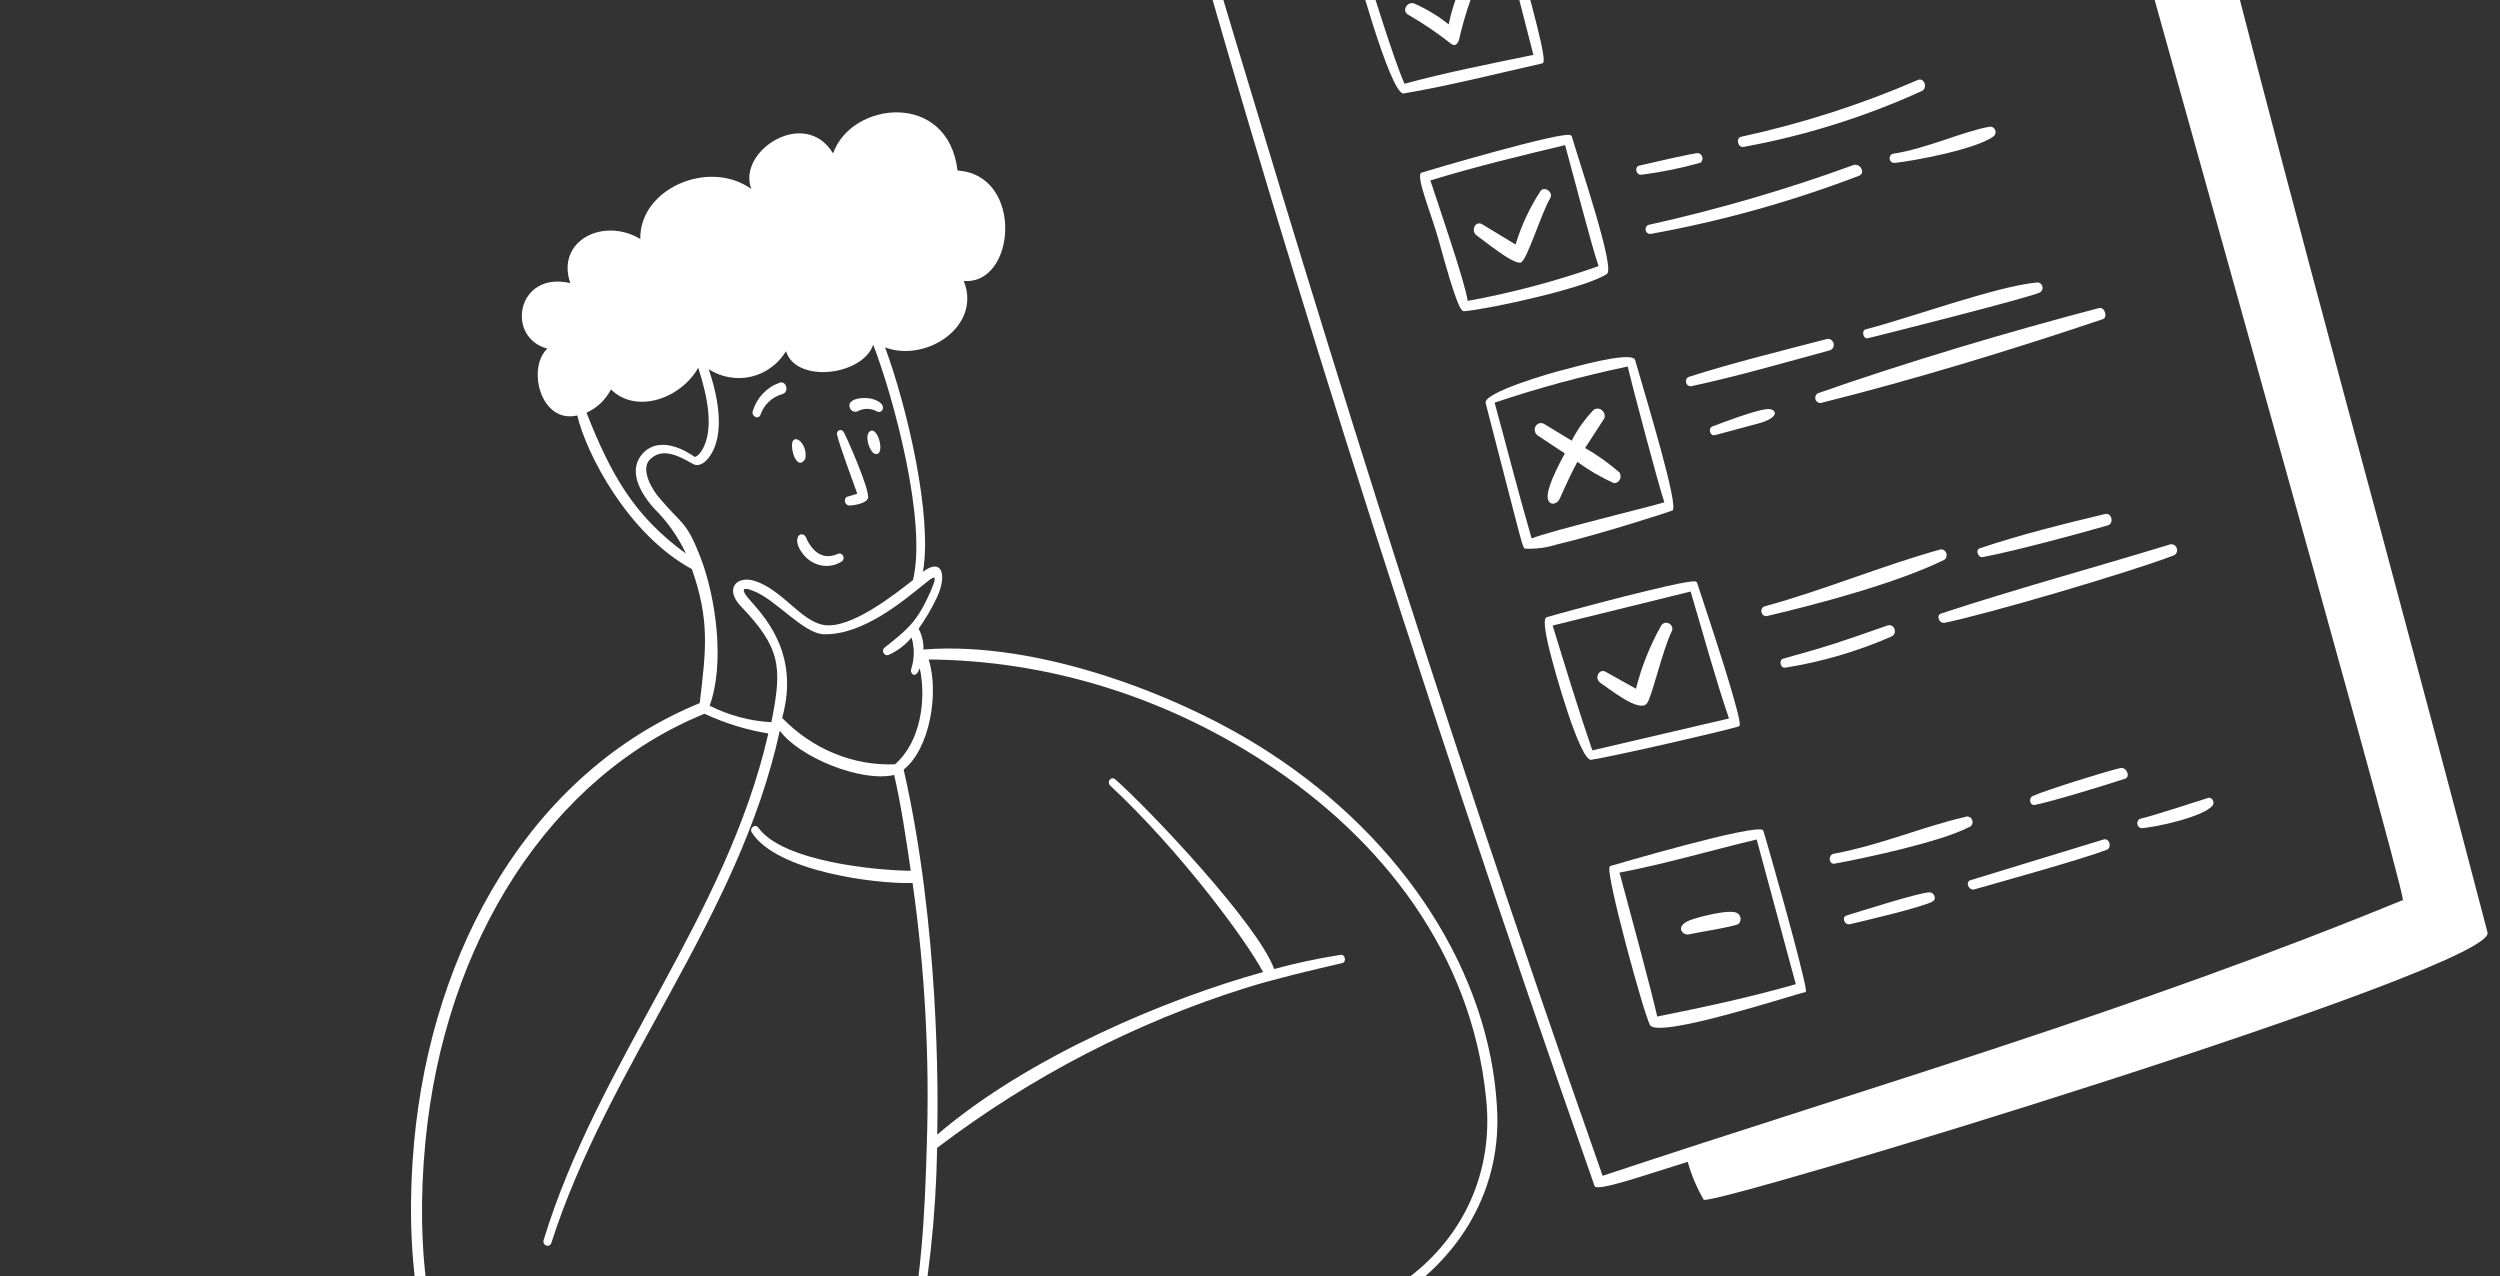 <svg width="431" height="220" viewBox="0 0 431 220" fill="none" xmlns="http://www.w3.org/2000/svg">
<rect x="0" y="0" width="431" height="220" fill="#333333" stroke="none"/>
<g clip-path="url(#clip0_32_428)">
<path d="M321.639 56.78C320.861 56.962 321.219 58.496 321.997 58.314C323.849 57.882 349.546 51.405 351.607 50.447C351.797 50.369 351.953 50.221 352.046 50.031C352.138 49.84 352.162 49.618 352.113 49.406C352.063 49.194 351.944 49.006 351.776 48.876C351.608 48.746 351.403 48.682 351.199 48.697C344.181 49.34 329.085 54.876 321.639 56.78ZM341.349 94.52C340.497 94.719 340.999 96.199 341.823 96.048C347.912 94.854 357.244 92.323 363.343 90.588C364.473 90.324 364.143 88.328 362.884 88.622C355.984 90.274 348.116 92.215 341.349 94.52ZM326.311 26.514C326.134 26.564 325.981 26.681 325.882 26.843C325.783 27.006 325.744 27.202 325.772 27.395C325.801 27.589 325.895 27.767 326.037 27.896C326.179 28.026 326.359 28.097 326.544 28.098C329.961 27.756 340.828 25.696 343.73 23.484C343.876 23.358 343.977 23.184 344.019 22.989C344.061 22.794 344.041 22.588 343.962 22.403C343.884 22.217 343.751 22.062 343.583 21.961C343.416 21.86 343.223 21.819 343.034 21.843C338.673 22.571 332.122 25.634 326.311 26.514ZM314.028 69.443C329.606 65.557 347.043 60.263 362.467 55.044C363.448 54.815 362.897 52.87 361.878 53.108C346.452 57.145 328.571 62.461 313.536 67.754C313.325 67.817 313.149 67.966 313.046 68.169C312.944 68.372 312.923 68.612 312.988 68.836C313.053 69.06 313.199 69.25 313.394 69.364C313.589 69.478 313.817 69.506 314.028 69.443ZM315.992 -23.372C320.263 -24.742 324.551 -26.034 328.683 -27.579C329.873 -28.002 329.131 -29.757 327.927 -29.476C323.676 -28.11 319.479 -26.508 315.306 -24.974C314.333 -24.623 314.992 -23.055 315.992 -23.372ZM300.156 23.58C299.23 23.796 299.583 25.476 300.564 25.33C311.157 23.403 321.468 20.175 331.289 15.71C332.406 15.221 331.761 13.298 330.626 13.791C320.801 18.044 310.601 21.32 300.156 23.58ZM327.249 -16.068C328.957 -16.031 328.546 -18.88 327.128 -18.258C320.19 -15.326 312.974 -13.134 305.588 -11.715C304.606 -11.486 304.737 -9.92 305.765 -10.036C313.188 -10.955 320.422 -12.986 327.249 -16.068ZM305.162 70.539C303.58 70.286 297.141 72.826 295.321 73.479C294.413 73.691 294.739 75.253 295.679 75.013L303.195 72.989C306.664 72.034 306.342 70.74 305.162 70.539ZM332.677 153.838C331.03 153.808 320.178 157.274 318.39 157.816C317.427 158.041 317.98 159.571 318.938 159.326C320.902 158.868 331.664 156.355 333.235 155.387C333.93 154.935 333.399 153.835 332.677 153.838ZM316.288 148.893C321.552 147.934 334.499 145.16 339.396 142.627C339.518 142.597 339.631 142.541 339.73 142.462C339.828 142.383 339.909 142.283 339.967 142.167C340.026 142.052 340.06 141.925 340.069 141.793C340.077 141.661 340.059 141.529 340.017 141.403C339.974 141.278 339.906 141.163 339.819 141.065C339.732 140.968 339.627 140.89 339.511 140.837C339.395 140.784 339.271 140.757 339.145 140.758C339.02 140.759 338.897 140.787 338.784 140.841C331.171 142.619 324.431 145.623 316.124 147.189C315.133 147.379 315.255 149.072 316.288 148.893ZM326.092 109.736C327.153 109.26 326.652 107.532 325.485 107.804C317.467 110.609 315.795 111.228 307.45 113.549C306.635 113.74 306.891 115.256 307.812 115.103C314.106 114.094 320.242 112.292 326.092 109.736ZM334.614 94.704C324.63 97.45 314.587 101.702 304.157 104.552C303.977 104.626 303.829 104.767 303.741 104.95C303.653 105.132 303.63 105.343 303.677 105.545C303.724 105.747 303.838 105.926 303.998 106.051C304.157 106.175 304.352 106.236 304.548 106.223C313.272 104.186 327.211 100.475 335.245 96.485C335.403 96.36 335.517 96.184 335.572 95.983C335.626 95.781 335.617 95.565 335.547 95.366C335.476 95.167 335.348 94.995 335.18 94.876C335.012 94.757 334.814 94.696 334.614 94.704ZM380.805 137.521C380.657 137.555 370.694 140.815 368.939 141.162C368.782 141.232 368.651 141.354 368.567 141.511C368.483 141.667 368.449 141.85 368.472 142.031C368.494 142.212 368.572 142.382 368.692 142.516C368.812 142.65 368.969 142.741 369.14 142.774C371.311 142.703 380.09 140.819 381.511 138.787C381.576 138.66 381.609 138.516 381.606 138.37C381.603 138.224 381.564 138.08 381.493 137.952C381.422 137.824 381.321 137.718 381.201 137.642C381.08 137.566 380.944 137.525 380.805 137.521ZM374.07 93.869C361.441 97.751 347.223 101.609 334.713 105.753C333.713 105.987 334.27 107.536 335.247 107.37C342.207 105.974 366.474 98.898 374.692 95.776C374.81 95.739 374.92 95.675 375.014 95.591C375.108 95.507 375.185 95.403 375.24 95.286C375.294 95.169 375.326 95.041 375.332 94.909C375.339 94.778 375.32 94.645 375.277 94.52C375.194 94.268 375.02 94.058 374.794 93.936C374.568 93.814 374.308 93.79 374.07 93.869ZM315.415 60.41C315.661 60.353 315.872 60.194 316.003 59.97C316.134 59.745 316.173 59.472 316.112 59.211C316.051 58.95 315.895 58.723 315.678 58.579C315.462 58.435 315.202 58.387 314.956 58.444C307.023 60.524 298.98 62.465 291.092 64.99C290.929 65.071 290.798 65.21 290.722 65.382C290.645 65.554 290.628 65.751 290.671 65.939C290.715 66.127 290.818 66.295 290.963 66.416C291.108 66.536 291.287 66.602 291.469 66.603C299.582 64.874 307.496 62.55 315.415 60.41ZM365.531 132.419C362.715 133.077 352.744 136.214 350.442 137.228C349.696 137.547 349.901 138.93 350.8 138.762C353.443 138.29 363.378 135.245 366.24 134.286C367.379 134.061 366.679 132.151 365.531 132.419ZM362.698 144.714L339.782 151.723C338.726 151.969 339.385 153.62 340.408 153.318C344.877 152.047 359.275 148.042 363.213 146.501C364.093 146.171 363.716 144.476 362.698 144.714ZM306.122 -22.311C299.094 -21.542 277.966 -15.157 270.87 -12.671C269.893 -12.339 270.205 -10.67 271.256 -11.019C283.029 -14.639 294.616 -17.634 306.59 -20.389C306.788 -20.485 306.947 -20.651 307.039 -20.86C307.131 -21.068 307.152 -21.305 307.096 -21.531C307.041 -21.758 306.914 -21.959 306.737 -22.101C306.559 -22.243 306.342 -22.318 306.122 -22.311ZM320.495 30.298C321.621 29.849 320.777 28.159 319.61 28.431C308.024 32.657 296.183 36.114 284.153 38.783C283.986 38.853 283.85 38.985 283.769 39.154C283.687 39.323 283.667 39.519 283.711 39.706C283.754 39.893 283.859 40.059 284.007 40.175C284.155 40.29 284.335 40.348 284.516 40.337C296.794 38.124 308.834 34.765 320.495 30.298ZM298.305 -7.941C298.424 -7.982 298.533 -8.047 298.627 -8.134C298.721 -8.22 298.797 -8.326 298.851 -8.444C298.905 -8.563 298.936 -8.692 298.942 -8.825C298.948 -8.958 298.929 -9.091 298.886 -9.217C298.844 -9.344 298.779 -9.461 298.694 -9.563C298.61 -9.664 298.508 -9.747 298.394 -9.807C298.28 -9.867 298.157 -9.903 298.031 -9.913C297.905 -9.923 297.779 -9.906 297.66 -9.864C289.744 -6.876 282.011 -5.029 274.128 -2.4C273.299 -2.103 273.55 -0.607 274.504 -0.788C282.612 -2.535 290.568 -4.926 298.305 -7.941ZM282.622 28.545C281.696 28.761 282.04 30.319 283.105 30.111C286.507 29.668 289.871 28.98 293.172 28.052C293.306 27.945 293.406 27.799 293.461 27.632C293.517 27.465 293.524 27.282 293.484 27.108C293.443 26.933 293.355 26.773 293.232 26.648C293.108 26.522 292.953 26.436 292.786 26.4C292.407 26.281 284.326 28.147 282.622 28.545ZM262.15 45.268C263.225 45.017 265.573 37.087 267.254 34.165C267.867 33.109 266.193 31.966 265.553 32.986C263.718 35.8 262.281 38.886 261.286 42.152L255.53 38.665C254.346 37.946 253.482 39.848 254.596 40.604C255.71 41.36 260.78 45.588 262.15 45.268ZM241.983 16.115C249.688 14.814 257.542 12.815 265.891 10.928C266.484 10.789 266.427 8.957 260.607 -11.706C260.253 -13.22 259.862 -14.31 259.747 -14.719C259.738 -14.781 259.716 -14.84 259.683 -14.893C259.651 -14.947 259.608 -14.992 259.558 -15.027C258.878 -15.511 255.387 -14.655 247.565 -12.6C234.399 -9.174 232.913 -8.931 233.101 -8.124C233.082 -7.954 239.65 16.411 241.983 16.115ZM242.162 14.539C240.01 9.505 236.754 -1.43 234.729 -7.509C240.197 -8.433 252.327 -11.95 258.477 -13.551C258.477 -13.551 262.891 3.852 264.357 9.461C257.055 10.979 249.41 12.453 242.065 14.458L242.162 14.539Z" fill="white"/>
<path d="M277.055 47.2C278.459 46.188 272.365 28.285 270.981 23.528C270.945 23.432 270.878 23.352 270.792 23.302C269.442 22.54 246.253 29.384 245.09 29.759C243.928 30.134 246.711 36.701 248.003 41.313C251.138 52.816 251.872 53.702 252.446 53.651C256.626 53.317 273.708 49.599 277.055 47.2ZM246.597 31.108C254.489 28.685 262.611 26.747 269.826 25.021C271.085 29.579 274.407 42.468 275.595 45.882C268.239 48.473 260.696 50.477 253.028 51.877C252.659 48.873 247.651 34.366 246.597 31.108ZM273.267 77.239L276.6 72.106C276.673 71.852 276.667 71.578 276.583 71.323C276.5 71.069 276.343 70.846 276.135 70.688C275.926 70.529 275.678 70.443 275.424 70.441C275.171 70.44 274.926 70.522 274.723 70.678C273.232 72.239 271.965 74.022 270.959 75.973L266.225 73.097C265.968 72.94 265.665 72.895 265.383 72.973C265.101 73.051 264.862 73.244 264.72 73.511C264.578 73.778 264.543 74.097 264.624 74.397C264.705 74.696 264.895 74.953 265.152 75.111L269.775 78.178C267.313 82.693 266.396 85.375 266.977 86.359C267.559 87.343 268.653 86.59 268.857 86.044C269.759 84.05 270.772 81.782 271.929 79.625C273.912 81.069 276.026 82.299 278.236 83.295C278.442 83.303 278.644 83.252 278.822 83.148C279.001 83.044 279.148 82.891 279.248 82.704C279.348 82.517 279.398 82.303 279.392 82.086C279.387 81.869 279.326 81.656 279.216 81.469C277.368 79.854 275.375 78.436 273.267 77.239ZM254.567 -7.289C252.249 -3.851 250.612 0.055 249.75 4.204C247.94 2.756 245.967 1.558 243.878 0.639C242.597 0.088 241.547 1.951 242.824 2.565C245.399 4.054 247.874 5.736 250.229 7.596C250.835 8.014 251.233 7.631 251.508 6.966C252.551 2.323 254.129 -2.154 256.208 -6.366C256.854 -7.616 255.305 -8.477 254.567 -7.289ZM283.949 121.234C284.747 120.301 286.66 111.933 288.194 108.88C288.798 107.702 287.036 106.683 286.335 107.945C284.447 111.311 283.001 114.94 282.037 118.736L276.803 115.811C275.661 115.186 274.755 116.994 275.971 117.768C277.187 118.541 282.696 123.061 283.949 121.234ZM303.967 143.143C302.919 141.833 277.924 149.224 277.683 149.28C277.63 149.3 277.582 149.334 277.545 149.379C277.508 149.424 277.482 149.478 277.47 149.537C276.958 151.191 283.333 174.648 284.458 176.707C285.805 179.213 309.848 171.256 311.098 171.089C311.136 171.089 311.175 171.08 311.21 171.063C311.244 171.046 311.275 171.02 311.299 170.989C311.324 170.958 311.341 170.921 311.35 170.881C311.359 170.842 311.36 170.8 311.353 170.76C311.039 167.66 304.106 143.318 303.967 143.143ZM279.204 150.439C286.691 149.043 295.338 146.506 302.854 144.73C303.731 147.988 308.897 167.103 309.596 169.677C301.464 171.99 294.523 173.466 285.702 175.256C285.027 171.95 280.013 153.402 279.218 150.498L279.204 150.439Z" fill="white"/>
<path d="M291.125 161.092C292.44 160.785 299.279 159.707 299.743 159.267C299.864 159.148 299.958 159.001 300.015 158.836C300.073 158.672 300.093 158.494 300.075 158.318C300.056 158.142 299.999 157.971 299.909 157.82C299.818 157.668 299.696 157.54 299.552 157.445C298.313 156.573 292.163 158.258 291.176 158.716C289.833 159.32 289.707 159.951 289.845 160.375C289.955 160.626 290.142 160.833 290.374 160.963C290.606 161.093 290.87 161.139 291.125 161.092ZM280.151 102.795C274.103 104.332 267.768 106.06 266.731 106.385C266.323 106.48 265.984 106.953 266.884 111.056C268.027 115.952 272.446 131.281 274.33 130.986C278.103 130.416 297.274 126.023 299.692 125.251C300.081 125.161 300.396 125.087 297.305 115.026C295.685 109.847 292.579 100.474 292.579 100.474C292.413 100.098 292.293 99.753 280.151 102.795ZM291.465 101.978C293.622 109.209 295.617 116.664 298.079 123.865L274.518 129.366C272.139 122.436 269.949 115.234 267.677 107.843L291.465 101.978ZM268.416 93.861C275.937 92.105 288.261 88.087 288.358 88.002C289.392 87.076 284.061 69.597 281.9 62.097C281.583 60.741 275.04 62.248 269.663 63.731C267.293 64.285 255.668 67.704 256.123 69.484C262.9 95.667 262.453 94.424 262.981 94.591C264.826 94.666 266.663 94.419 268.416 93.861ZM264.049 92.807C261.814 85.159 259.747 76.974 257.669 69.414C265.191 66.893 272.85 64.814 280.611 63.186C281.24 65.88 285.923 83.677 286.935 86.593C284.24 87.429 266.805 91.645 264.109 92.814L264.049 92.807Z" fill="white"/>
<path d="M410.428 91.393C372.855 -47.617 375.168 -46.913 374.086 -47.532C372.533 -48.496 363.001 -45.4 360.644 -44.704L354.625 -65.963C354.643 -66.104 354.628 -66.248 354.581 -66.383C354.535 -66.518 354.459 -66.64 354.359 -66.739C354.259 -66.838 354.139 -66.91 354.008 -66.951C353.878 -66.991 353.741 -66.997 353.609 -66.97C314.592 -58.399 275.202 -46.321 235.738 -34.059C225.109 -30.727 214.031 -27.394 203.317 -23.586C203.21 -23.58 203.107 -23.548 203.014 -23.494C202.921 -23.44 202.841 -23.364 202.78 -23.272C202.72 -23.181 202.679 -23.076 202.662 -22.964C202.645 -22.853 202.651 -22.738 202.681 -22.629C216.977 29.398 242.719 112.882 274.903 204.464C275.266 205.52 283.492 202.604 290.963 200.3C291.602 202.59 292.529 204.787 293.718 206.831C295.178 208.066 430.469 166.94 428.852 160.765C422.809 137.563 416.494 114.113 410.428 91.393ZM414.333 155.135C367.454 174.374 324.162 186.805 276.29 202.709C245.801 115.875 227.549 55.69 204.213 -22.344C219.033 -26.799 273.39 -45.213 353.48 -65.094C368.827 -8.399 413.364 148.726 414.277 155.148L414.333 155.135ZM150.252 74.234C148.993 74.528 149.617 77.12 150.44 77.964C150.542 78.092 150.676 78.187 150.827 78.237C150.977 78.286 151.137 78.289 151.286 78.244C152.384 77.842 151.451 74.099 150.252 74.234ZM146.293 87.144C147.14 87.174 149.321 86.81 149.638 85.907C150.084 84.641 145.844 75.097 145.438 74.446C145.355 74.313 145.23 74.214 145.087 74.168C144.943 74.121 144.79 74.129 144.654 74.191C144.518 74.252 144.409 74.363 144.346 74.504C144.282 74.644 144.269 74.806 144.308 74.959C144.726 76.748 146.904 82.647 147.792 85.114L145.968 85.665C145.846 85.757 145.754 85.886 145.703 86.035C145.651 86.184 145.642 86.347 145.676 86.503C145.711 86.66 145.788 86.804 145.897 86.918C146.007 87.031 146.144 87.11 146.293 87.144ZM147.819 70.925C148.331 70.637 148.904 70.487 149.489 70.488C150.075 70.489 150.655 70.64 151.18 70.928C152.063 71.448 153.145 69.806 150.85 68.931C149.185 68.242 145.769 68.666 146.543 70.393C146.659 70.632 146.854 70.818 147.09 70.917C147.326 71.015 147.586 71.018 147.819 70.925Z" fill="white"/>
<path d="M218.817 129.722C203.996 120.036 179.144 110.39 159.201 111.978C159.247 110.734 158.958 109.493 158.366 108.399C159.528 106.755 160.558 105.01 161.444 103.181C163.322 99.259 162.513 96.047 159.116 98.561C160.791 89.005 156.393 70.167 152.589 59.899C159.754 62.56 169.297 56.164 166.145 48.44C175.202 49.166 176.535 30.11 165.08 29.404C163.44 15.604 146.76 17.446 143.627 26.451C138.806 18.432 127.016 25.995 129.531 32.583C122.191 27.329 110.206 32.553 110.389 41.199C103.967 37.369 95.817 41.532 98.317 48.807C89.063 46.655 87.134 58.22 94.37 60.097C90.79 63.421 93.188 73.105 99.523 71.625C101.038 78.115 108.213 92.115 119.283 98.115C122.39 106.991 121.718 112.062 120.632 121.211C91.541 133.145 74.435 163.536 71.386 196.989C67.906 235.126 81.286 267.252 117.734 266.166C118.765 270.907 119.342 275.732 119.456 280.569C119.48 280.747 119.563 280.912 119.691 281.034C119.818 281.155 119.982 281.226 120.152 281.231C120.322 281.237 120.486 281.178 120.615 281.065C120.744 280.952 120.829 280.793 120.854 280.616C121.025 275.746 120.592 270.856 119.568 266.07C128.261 265.435 136.503 262.047 143.22 256.348C149.937 250.649 154.818 242.902 157.227 234.115C163.094 235.026 168.996 235.586 174.905 235.794C193.617 236.962 217.635 236.849 237.782 225.593C239.922 236.684 241.386 245.632 242.503 254.599C242.705 255.464 243.895 255.456 243.822 254.56C243.47 249.79 240.552 229.176 239.381 224.66C252.078 216.967 258.901 204.696 258.089 191.013C256.828 167.793 242.093 144.837 218.817 129.722ZM120.377 63.397C122.199 69.027 122.672 73.229 121.643 76.269C121.257 77.375 120.565 78.594 119.769 78.78C118.992 78.215 113.963 74.744 110.785 78.202C108.721 80.488 109.386 83.838 112.73 87.619C115.012 89.857 116.89 92.512 118.269 95.449C109.265 88.925 105.308 81.762 101.111 71.151C102.91 70.351 104.393 68.941 105.331 67.138C109.766 71.494 117.455 68.621 120.377 63.397ZM111.978 79.293C114.097 77.077 116.872 78.503 119.442 79.976C120.954 80.846 122.611 78.739 123.225 77.019C124.881 72.734 123.226 66.651 122.177 63.661C124.399 65.059 127.023 65.516 129.506 64.936C131.989 64.356 134.14 62.785 135.513 60.548C137.206 66.124 148.697 64.81 150.544 59.423C154.192 68.939 159.803 90.044 157.4 99.998C154.1 102.594 146.595 108.514 142 107.741C138.053 107.066 134.879 101.669 130.11 100.149C126.909 99.155 124.937 101.585 127.681 104.47C134.601 111.687 134.9 114.977 132.984 124.506C129.31 124.314 125.69 123.347 122.339 121.663C124.968 114.517 123.499 103.207 120.763 96.09C118.327 89.754 117.474 90.368 113.899 86.102C112.306 84.379 110.447 80.936 111.978 79.293ZM152.486 111.659C152.355 111.766 152.267 111.921 152.239 112.095C152.211 112.268 152.244 112.449 152.333 112.601C152.421 112.754 152.559 112.869 152.72 112.924C152.88 112.979 153.053 112.971 153.205 112.901C154.723 112.229 156.072 111.205 157.155 109.905C157.689 111.714 157.66 113.641 157.07 115.399C156.852 115.969 157.789 117.305 158.566 115.195C159.74 120.644 158.694 127.959 154.289 131.766C150.735 131.907 147.172 131.269 143.824 129.891C140.477 128.514 137.418 126.427 134.841 123.762C138.038 112.357 131.376 105.908 129.012 103.143C127.682 101.546 128.08 101.162 129.801 101.839C133.853 103.381 138.465 109.251 142.062 109.344C148.833 109.484 155.75 103.556 159.176 100.828C160.952 99.397 161.967 98.476 160.308 102.243C158.072 107.223 156.445 108.537 152.486 111.659ZM93.691 213.886C93.662 214.061 93.693 214.244 93.78 214.4C93.868 214.556 94.004 214.676 94.165 214.736C94.327 214.797 94.502 214.795 94.659 214.73C94.815 214.665 94.943 214.543 95.019 214.384C104.919 183.416 127.393 158.284 134.439 125.971C137.772 130.542 148.484 134.925 154.152 133.602C155.295 138.498 156.191 144.427 157.013 150.124C151.139 150.064 134.951 148.577 130.723 142.68C130.219 141.948 129.126 142.784 129.61 143.521C133.851 150.223 150.889 152.424 157.328 152.228C159.46 167.224 160.28 182.358 159.778 197.44C159.46 208.711 158.865 222.391 155.896 233.099C153.584 241.873 148.716 249.595 141.969 255.188C135.222 260.781 126.933 263.967 118.256 264.302C82.576 265.915 69.782 234.377 73.32 197.077C76.609 162.137 95.048 133.778 121.452 123.052C124.977 124.688 128.679 125.832 132.462 126.453C125.213 158.15 103.086 183.015 93.691 213.886ZM161.564 197.894C177.683 185.639 195.673 176.318 214.814 170.303C220.279 168.613 225.84 167.335 231.397 166.038C232.212 165.847 231.9 164.427 231.067 164.622C227.223 165.226 223.416 166.038 219.662 167.057C216.918 159.403 198.205 139.573 192.184 134.282C192.041 134.192 191.873 134.159 191.711 134.189C191.55 134.218 191.405 134.308 191.304 134.443C191.203 134.577 191.152 134.746 191.16 134.92C191.168 135.094 191.235 135.26 191.349 135.389C203.602 146.794 214.977 162.303 217.754 167.585C201.624 172.035 177.462 181.99 161.578 195.61C161.735 188.585 161.947 159.713 155.792 132.68C160.321 129.072 161.909 119.474 160.11 113.694C180.399 113.853 200.398 119.952 217.879 131.31C238.39 144.623 253.678 164.423 256.19 189.238C257.755 203.387 251.038 216.194 238.198 223.277C216.114 235.69 190.343 235.404 165.149 233.158C162.695 232.877 160.232 232.746 157.771 232.765C160.093 221.325 161.363 209.648 161.564 197.894Z" fill="white"/>
<path d="M131.1 71.511C131.403 70.648 131.897 69.878 132.54 69.263C133.184 68.648 133.96 68.205 134.805 67.971C136.157 67.655 135.578 65.509 134.346 66.004C133.274 66.384 132.306 67.019 131.514 67.862C130.722 68.704 130.128 69.732 129.777 70.865C129.484 71.784 130.765 72.418 131.1 71.511ZM136.743 75.937C136.135 76.763 136.957 80.034 138.106 79.766C138.361 79.675 138.578 79.495 138.721 79.255C138.863 79.014 138.923 78.728 138.89 78.442C138.917 76.632 137.416 75.137 136.743 75.937ZM138.905 92.56C138.835 92.414 138.724 92.294 138.588 92.215C138.451 92.137 138.297 92.104 138.145 92.121C137.993 92.139 137.851 92.205 137.738 92.312C137.626 92.419 137.548 92.561 137.516 92.718C137.395 93.037 137.241 93.964 138.418 95.493C139.218 96.535 140.344 97.241 141.584 97.479C142.823 97.716 144.09 97.469 145.146 96.784C145.286 96.682 145.385 96.528 145.423 96.351C145.462 96.174 145.437 95.987 145.353 95.824C145.269 95.662 145.133 95.537 144.97 95.471C144.807 95.406 144.628 95.406 144.468 95.47C141.966 96.635 140.034 95.22 138.905 92.56Z" fill="white"/>
</g>
<defs>
<clipPath id="clip0_32_428">
<rect width="380.42" height="403.852" fill="white" transform="translate(0 -43.507) rotate(-13.142)"/>
</clipPath>
</defs>
</svg>
